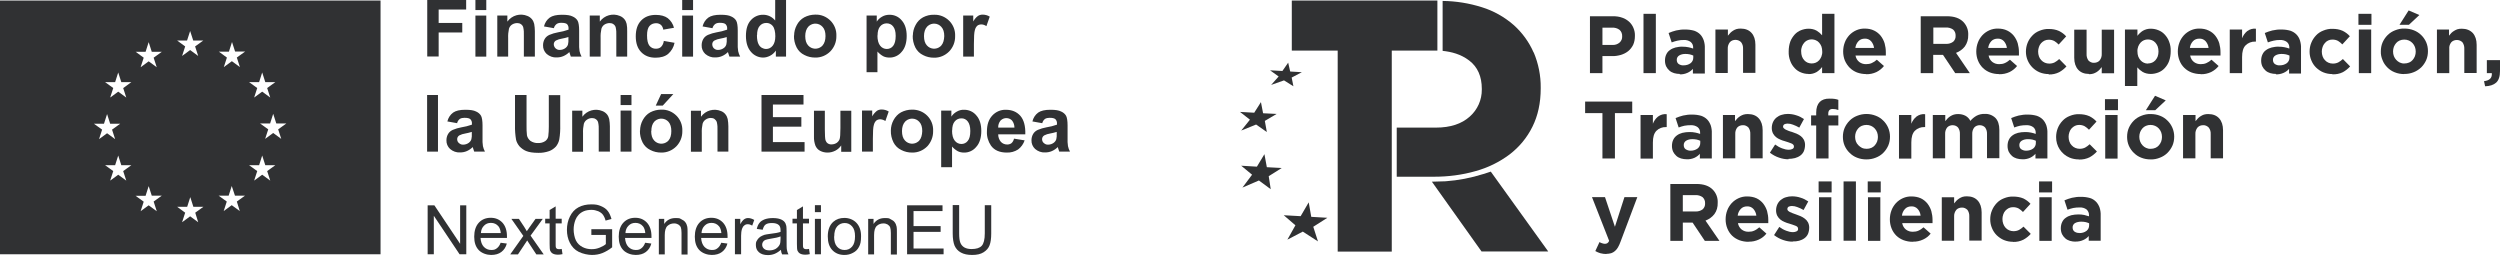 <svg xmlns="http://www.w3.org/2000/svg" id="Capa_1" viewBox="0 0 1863.1 206"><defs><style> .st0 { isolation: isolate; } .st1 { fill: #303133; } </style></defs><g id="Capa_2"><g id="visuals"><path class="st1" d="M0,.4v189.1h283.6V.4H0ZM70,92.2h7.5l2.3-7.2,2.3,7.2h7.5l-6.1,4.4,2.3,7.1-6-4.4-6,4.4,2.3-7.1-6-4.3ZM94.1,134.6l-6-4.4-6,4.4,2.3-7.1-6.1-4.4h7.5l2.3-7.2,2.3,7.2h7.5l-6.1,4.4,2.3,7.1ZM91.8,65.6l2.3,7.1-6-4.4-6,4.4,2.3-7.1-6.1-4.4h7.5l2.3-7.2,2.3,7.2h7.5l-6,4.4ZM108.5,38.6l2.3-7.2,2.3,7.2h7.5l-6.1,4.4,2.3,7.1-6-4.4-6,4.4,2.3-7.1-6-4.4h7.5ZM116.8,157.4l-6-4.4-6,4.4,2.3-7.1-6.1-4.4h7.5l2.3-7.2,2.3,7.1h7.5l-6.1,4.4,2.3,7.1ZM139.4,30.2l2.3-7.1,2.3,7.1h7.5l-6.1,4.4,2.3,7.1-6-4.4-6,4.4,2.3-7.1-6-4.4h7.4ZM147.7,165.6l-6-4.4-6,4.4,2.3-7.1-6-4.4h7.5l2.3-7.2,2.3,7.2h7.5l-6.1,4.4,2.2,7.1ZM178.7,157.3l-6-4.4-6,4.4,2.3-7.1-6.1-4.4h7.5l2.3-7.2,2.4,7.2h7.5l-6.1,4.4,2.2,7.1ZM176.5,42.9l2.3,7.1-6-4.4-6,4.4,2.3-7.1-6-4.4h7.5l2.3-7.2,2.3,7.1h7.5l-6.1,4.4ZM193.1,61.2l2.3-7.2,2.3,7.2h7.5l-6.1,4.4,2.3,7.1-6-4.4-6,4.4,2.3-7.1-6.1-4.4h7.5ZM201.4,134.6l-6-4.4-6,4.4,2.3-7.1-6.1-4.4h7.5l2.3-7.2,2.3,7.2h7.5l-6.1,4.4,2.3,7.1ZM209.6,103.5l-6-4.4-6,4.4,2.3-7.1-6.1-4.4h7.5l2.3-7.2,2.3,7.2h7.5l-6.1,4.4,2.3,7.1Z"></path><g class="st0"><path class="st1" d="M318.7,189.5v-36.5h5l19.2,28.7v-28.7h4.6v36.5h-5l-19.2-28.7v28.7h-4.6Z"></path><path class="st1" d="M373.1,180.9l4.6.6c-.7,2.7-2.1,4.8-4.1,6.3-2,1.5-4.5,2.2-7.6,2.2s-6.9-1.2-9.2-3.6c-2.3-2.4-3.4-5.7-3.4-10s1.1-7.9,3.4-10.4,5.3-3.7,8.9-3.7,6.4,1.2,8.7,3.6c2.2,2.4,3.4,5.8,3.4,10.2s0,.7,0,1.2h-19.7c.2,2.9,1,5.1,2.5,6.7,1.5,1.5,3.3,2.3,5.5,2.3s3-.4,4.2-1.3c1.2-.9,2.1-2.2,2.8-4.1ZM358.4,173.7h14.8c-.2-2.2-.8-3.9-1.7-5-1.4-1.7-3.3-2.6-5.6-2.6s-3.8.7-5.2,2.1c-1.4,1.4-2.2,3.2-2.3,5.5Z"></path><path class="st1" d="M380.3,189.5l9.7-13.7-8.9-12.7h5.6l4.1,6.2c.8,1.2,1.4,2.2,1.8,3,.7-1.1,1.4-2.1,2-2.9l4.5-6.3h5.4l-9.1,12.5,9.8,14h-5.5l-5.4-8.2-1.4-2.2-6.9,10.4h-5.4Z"></path><path class="st1" d="M418.6,185.4l.6,4c-1.3.3-2.4.4-3.4.4-1.6,0-2.9-.3-3.8-.8-.9-.5-1.5-1.2-1.9-2-.4-.8-.5-2.6-.5-5.3v-15.2h-3.3v-3.5h3.3v-6.5l4.5-2.7v9.2h4.5v3.5h-4.5v15.5c0,1.3,0,2.1.2,2.5.2.4.4.7.8.9s.9.3,1.5.3,1.2,0,2-.2Z"></path><path class="st1" d="M440.7,175.1v-4.3h15.5s0,13.5,0,13.5c-2.4,1.9-4.8,3.3-7.3,4.3-2.5,1-5.1,1.4-7.8,1.4s-6.8-.8-9.8-2.3-5.1-3.8-6.6-6.7-2.2-6.2-2.2-9.7.7-6.9,2.2-9.9c1.5-3.1,3.6-5.4,6.4-6.9s6-2.2,9.6-2.2,5,.4,7.2,1.3c2.1.9,3.8,2,5,3.6,1.2,1.5,2.1,3.5,2.8,6l-4.4,1.2c-.5-1.9-1.2-3.3-2-4.4-.8-1.1-2-1.9-3.5-2.6-1.5-.6-3.2-1-5-1s-4.1.3-5.7,1c-1.6.7-2.9,1.6-3.9,2.7s-1.8,2.3-2.3,3.6c-.9,2.3-1.4,4.7-1.4,7.3s.6,6,1.7,8.2c1.1,2.2,2.8,3.8,4.9,4.9s4.4,1.6,6.8,1.6,4.1-.4,6.1-1.2c2-.8,3.5-1.7,4.5-2.6v-6.8h-10.7Z"></path><path class="st1" d="M480.8,180.9l4.6.6c-.7,2.7-2.1,4.8-4.1,6.3-2,1.5-4.5,2.2-7.6,2.2s-6.9-1.2-9.2-3.6c-2.3-2.4-3.4-5.7-3.4-10s1.1-7.9,3.4-10.4,5.3-3.7,8.9-3.7,6.4,1.2,8.7,3.6c2.2,2.4,3.4,5.8,3.4,10.2s0,.7,0,1.2h-19.7c.2,2.9,1,5.1,2.5,6.7,1.5,1.5,3.3,2.3,5.5,2.3s3-.4,4.2-1.3c1.2-.9,2.1-2.2,2.8-4.1ZM466.1,173.7h14.8c-.2-2.2-.8-3.9-1.7-5-1.4-1.7-3.3-2.6-5.6-2.6s-3.8.7-5.2,2.1c-1.4,1.4-2.2,3.2-2.3,5.5Z"></path><path class="st1" d="M491,189.5v-26.4h4v3.8c1.9-2.9,4.7-4.4,8.4-4.4s3.1.3,4.4.9c1.3.6,2.3,1.3,3,2.3.7.9,1.1,2,1.4,3.3.2.8.2,2.3.2,4.4v16.3h-4.5v-16.1c0-1.8-.2-3.2-.5-4.1-.3-.9-1-1.6-1.9-2.2-.9-.5-1.9-.8-3.1-.8-1.9,0-3.6.6-4.9,1.8-1.4,1.2-2.1,3.5-2.1,6.9v14.4h-4.5Z"></path><path class="st1" d="M537.5,180.9l4.6.6c-.7,2.7-2.1,4.8-4.1,6.3-2,1.5-4.5,2.2-7.6,2.2s-6.9-1.2-9.2-3.6c-2.3-2.4-3.4-5.7-3.4-10s1.1-7.9,3.4-10.4,5.3-3.7,8.9-3.7,6.4,1.2,8.7,3.6c2.2,2.4,3.4,5.8,3.4,10.2s0,.7,0,1.2h-19.7c.2,2.9,1,5.1,2.5,6.7,1.5,1.5,3.3,2.3,5.5,2.3s3-.4,4.2-1.3c1.2-.9,2.1-2.2,2.8-4.1ZM522.8,173.7h14.8c-.2-2.2-.8-3.9-1.7-5-1.4-1.7-3.3-2.6-5.6-2.6s-3.8.7-5.2,2.1c-1.4,1.4-2.2,3.2-2.3,5.5Z"></path><path class="st1" d="M547.7,189.5v-26.4h4v4c1-1.9,2-3.1,2.9-3.7.9-.6,1.8-.9,2.9-.9,1.5,0,3,.5,4.6,1.4l-1.5,4.2c-1.1-.6-2.2-1-3.3-1s-1.9.3-2.6.9c-.8.6-1.3,1.4-1.7,2.5-.5,1.6-.7,3.3-.7,5.2v13.8h-4.5Z"></path><path class="st1" d="M582,186.2c-1.7,1.4-3.3,2.4-4.8,3-1.5.6-3.2.9-4.9.9-2.9,0-5.1-.7-6.7-2.1-1.6-1.4-2.3-3.2-2.3-5.4s.3-2.5.9-3.5c.6-1.1,1.4-1.9,2.3-2.6,1-.6,2-1.1,3.2-1.5.9-.2,2.2-.5,4-.7,3.6-.4,6.3-.9,8-1.5,0-.6,0-1,0-1.2,0-1.8-.4-3.1-1.3-3.9-1.1-1-2.8-1.5-5.1-1.5s-3.7.4-4.7,1.1c-1,.7-1.7,2-2.2,3.9l-4.4-.6c.4-1.9,1.1-3.4,2-4.5.9-1.2,2.2-2,4-2.7,1.7-.6,3.7-.9,6-.9s4.1.3,5.5.8c1.4.5,2.4,1.2,3.1,2,.7.8,1.1,1.8,1.4,3.1.1.8.2,2.1.2,4.1v6c0,4.2,0,6.8.3,7.9.2,1.1.6,2.2,1.1,3.2h-4.7c-.5-.9-.8-2-.9-3.3ZM581.6,176.2c-1.6.7-4.1,1.2-7.3,1.7-1.8.3-3.1.6-3.9.9-.8.3-1.4.8-1.8,1.5-.4.6-.6,1.3-.6,2.1,0,1.2.5,2.2,1.4,3,.9.8,2.2,1.2,4,1.2s3.3-.4,4.6-1.1c1.3-.8,2.3-1.8,3-3.1.5-1,.7-2.5.7-4.5v-1.6Z"></path><path class="st1" d="M602.9,185.4l.6,4c-1.3.3-2.4.4-3.4.4-1.6,0-2.9-.3-3.8-.8-.9-.5-1.5-1.2-1.9-2-.4-.8-.5-2.6-.5-5.3v-15.2h-3.3v-3.5h3.3v-6.5l4.5-2.7v9.2h4.5v3.5h-4.5v15.5c0,1.3,0,2.1.2,2.5.2.4.4.7.8.9s.9.3,1.5.3,1.2,0,2-.2Z"></path><path class="st1" d="M607.3,158.1v-5.2h4.5v5.2h-4.5ZM607.3,189.5v-26.4h4.5v26.4h-4.5Z"></path><path class="st1" d="M616.9,176.2c0-4.9,1.4-8.5,4.1-10.9,2.3-2,5-2.9,8.3-2.9s6.6,1.2,8.9,3.6c2.3,2.4,3.5,5.7,3.5,9.9s-.5,6.1-1.5,8c-1,2-2.5,3.5-4.5,4.5-2,1.1-4.1,1.6-6.4,1.6-3.7,0-6.7-1.2-9-3.6s-3.4-5.8-3.4-10.3ZM621.6,176.2c0,3.4.7,5.9,2.2,7.6,1.5,1.7,3.3,2.5,5.6,2.5s4.1-.8,5.6-2.5c1.5-1.7,2.2-4.3,2.2-7.7s-.7-5.7-2.2-7.4c-1.5-1.7-3.3-2.5-5.5-2.5s-4.1.8-5.6,2.5c-1.5,1.7-2.2,4.2-2.2,7.6Z"></path><path class="st1" d="M647,189.5v-26.4h4v3.8c1.9-2.9,4.7-4.4,8.4-4.4s3.1.3,4.4.9c1.3.6,2.3,1.3,3,2.3.7.9,1.1,2,1.4,3.3.2.8.2,2.3.2,4.4v16.3h-4.5v-16.1c0-1.8-.2-3.2-.5-4.1-.3-.9-1-1.6-1.9-2.2-.9-.5-1.9-.8-3.1-.8-1.9,0-3.6.6-4.9,1.8-1.4,1.2-2.1,3.5-2.1,6.9v14.4h-4.5Z"></path><path class="st1" d="M676,189.5v-36.5h26.4v4.3h-21.6v11.2h20.2v4.3h-20.2v12.4h22.4v4.3h-27.2Z"></path><path class="st1" d="M733.9,152.9h4.8v21.1c0,3.7-.4,6.6-1.2,8.7-.8,2.2-2.3,3.9-4.5,5.3-2.2,1.4-5,2-8.5,2s-6.2-.6-8.4-1.8c-2.2-1.2-3.7-2.9-4.7-5.1-.9-2.2-1.4-5.3-1.4-9.2v-21.1h4.8v21.1c0,3.2.3,5.5.9,7,.6,1.5,1.6,2.7,3,3.5,1.4.8,3.2,1.2,5.3,1.2,3.6,0,6.1-.8,7.6-2.4,1.5-1.6,2.3-4.7,2.3-9.3v-21.1Z"></path></g><path class="st1" d="M318.4,42.2V0h29v7.1h-20.5v10h17.6v7.1h-17.6v17.9h-8.5Z"></path><path class="st1" d="M354.3,7.5V0h8.1v7.5h-8.1ZM354.3,42.2V11.6h8.1v30.6h-8.1Z"></path><path class="st1" d="M398.5,42.2h-8.1v-15.6c.1-2.2,0-4.3-.5-6.4-.3-.9-.9-1.7-1.7-2.2-.8-.6-1.8-.8-2.8-.8-1.3,0-2.7.4-3.8,1.1-1.1.7-1.9,1.8-2.3,3.1-.5,2.3-.7,4.6-.6,7v13.8h-8.1V11.6h7.5v4.5c3.4-4.7,9.6-6.5,15-4.2,1.3.5,2.5,1.4,3.4,2.5.8,1,1.3,2.2,1.6,3.4.3,1.8.5,3.6.5,5.4v19Z"></path><path class="st1" d="M412.8,21l-7.4-1.3c.6-2.6,2.1-5,4.3-6.6,2-1.4,5-2.1,9-2.1s6.3.4,8.1,1.3c1.6.7,2.9,1.8,3.7,3.2.7,1.3,1.1,3.8,1.1,7.2v9.4c-.1,2,0,4,.3,6,.3,1.4.8,2.8,1.5,4.1h-8c-.2-.5-.5-1.3-.8-2.4-.1-.5-.2-.8-.3-1-1.3,1.3-2.8,2.3-4.4,3-1.6.7-3.3,1-5,1-2.7.2-5.4-.8-7.5-2.6-1.8-1.7-2.8-4-2.7-6.5,0-1.6.4-3.2,1.2-4.6.8-1.4,2-2.4,3.5-3.1,2.1-.9,4.2-1.5,6.4-1.9,2.7-.4,5.3-1.1,7.9-2v-.8c.1-1.2-.3-2.4-1.1-3.3-.8-.7-2.2-1-4.4-1-1.2,0-2.4.2-3.4.9-1,.8-1.7,1.8-2,3ZM423.6,27.6c-1.6.5-3.3.9-4.9,1.2-1.5.2-3,.7-4.4,1.4-1,.6-1.6,1.6-1.6,2.8,0,1.1.5,2.2,1.3,3,.9.8,2,1.3,3.2,1.2,1.5,0,3-.5,4.2-1.4.9-.7,1.6-1.6,1.9-2.7.3-1.3.4-2.7.3-4v-1.6Z"></path><path class="st1" d="M467.4,42.2h-8.1v-15.6c.1-2.2,0-4.3-.5-6.4-.3-.9-.9-1.7-1.7-2.2-.8-.6-1.8-.8-2.8-.8-1.3,0-2.7.4-3.8,1.1-1.1.7-1.9,1.8-2.3,3.1-.5,2.3-.7,4.6-.6,7v13.8h-8.1V11.6h7.5v4.5c3.4-4.7,9.6-6.5,15-4.2,1.3.5,2.5,1.4,3.4,2.5.8,1,1.3,2.2,1.6,3.4.3,1.8.5,3.6.4,5.5v19Z"></path><path class="st1" d="M502.3,20.7l-8,1.4c-.2-1.4-.8-2.7-1.8-3.6-1-.8-2.4-1.3-3.7-1.2-1.8,0-3.6.7-4.8,2.1-1.2,1.4-1.8,3.7-1.8,7,0,3.6.6,6.2,1.8,7.7,1.2,1.5,3,2.3,4.9,2.2,1.4,0,2.7-.4,3.7-1.3,1.2-1.2,1.9-2.8,2.1-4.5l8,1.4c-.6,3.2-2.3,6.1-4.8,8.3-2.3,1.9-5.5,2.8-9.4,2.8-4.5,0-8-1.4-10.7-4.2-2.7-2.8-4-6.7-4-11.7,0-5.1,1.3-9,4-11.8,2.7-2.8,6.3-4.2,10.9-4.2,3.7,0,6.7.8,8.9,2.4,2.3,1.8,4,4.4,4.7,7.3Z"></path><path class="st1" d="M508.4,7.5V0h8.1v7.5h-8.1ZM508.4,42.2V11.6h8.1v30.6h-8.1Z"></path><path class="st1" d="M530.9,21l-7.3-1.3c.6-2.6,2.1-5,4.3-6.6,2-1.4,5-2.1,9-2.1s6.3.4,8.1,1.3c1.6.7,2.9,1.8,3.7,3.2.7,1.3,1.1,3.8,1.1,7.2v9.4c-.1,2,0,4,.3,6,.3,1.4.8,2.8,1.5,4.1h-8c-.2-.5-.5-1.3-.8-2.4-.1-.5-.2-.8-.3-1-1.3,1.3-2.8,2.3-4.4,3-1.6.7-3.3,1-5,1-2.7.2-5.4-.8-7.5-2.6-1.8-1.7-2.8-4-2.7-6.5,0-1.6.4-3.2,1.2-4.6.8-1.4,2-2.4,3.5-3.1,2.1-.9,4.2-1.5,6.4-1.9,2.7-.4,5.3-1.1,7.9-2v-.8c.1-1.2-.3-2.4-1.2-3.3-.8-.7-2.2-1-4.3-1-1.2,0-2.4.2-3.4.9-1,.8-1.7,1.8-2,3ZM541.7,27.6c-1.6.5-3.3.9-4.9,1.2-1.5.2-3,.7-4.4,1.4-1,.6-1.6,1.6-1.6,2.8,0,1.1.4,2.2,1.2,3,.9.8,2,1.3,3.2,1.2,1.5,0,3-.5,4.2-1.4.9-.6,1.6-1.6,1.9-2.7.3-1.3.4-2.7.3-4v-1.6Z"></path><path class="st1" d="M585.7,42.2h-7.5v-4.5c-1.1,1.6-2.6,3-4.4,3.9-1.6.8-3.3,1.3-5.1,1.3-3.5,0-6.8-1.6-9-4.2-2.5-2.8-3.8-6.8-3.8-11.9,0-5.2,1.2-9.1,3.7-11.8,2.3-2.6,5.7-4.1,9.2-4,3.5,0,6.7,1.6,8.9,4.3V0h8.1v42.2ZM564.1,26.2c0,3.3.5,5.6,1.4,7.1,1.1,2,3.2,3.2,5.5,3.2,1.9,0,3.6-.9,4.8-2.4,1.3-1.6,2-4,2-7.1s-.6-6-1.9-7.6c-1.2-1.5-3-2.4-4.9-2.3-1.9,0-3.7.8-4.9,2.3-1.3,1.5-1.9,3.8-1.9,6.8h0Z"></path><path class="st1" d="M591.8,26.5c0-2.7.7-5.4,2-7.8,1.2-2.4,3.2-4.5,5.6-5.8,2.5-1.3,5.3-2,8.1-2,4.3-.2,8.4,1.5,11.4,4.5,3,3,4.6,7.1,4.4,11.4.1,4.3-1.5,8.4-4.5,11.5-3,3-7,4.7-11.3,4.6-2.8,0-5.5-.6-8-1.9-2.5-1.2-4.5-3.1-5.8-5.6-1.4-2.8-2.1-5.8-2-8.9ZM600.1,26.9c0,3,.7,5.4,2.2,7,2.6,2.9,7,3.2,10,.7.2-.2.5-.4.7-.7,1.4-1.6,2.2-4,2.2-7s-.7-5.3-2.2-6.9c-2.6-2.9-7-3.2-10-.7-.2.2-.5.4-.7.7-1.4,1.6-2.2,3.9-2.2,6.9h0Z"></path><path class="st1" d="M645.9,11.6h7.5v4.5c1-1.6,2.4-2.8,4-3.7,1.7-1,3.6-1.4,5.6-1.4,3.5,0,6.8,1.5,9,4.2,2.5,2.8,3.7,6.7,3.7,11.6s-1.2,9.1-3.8,11.9c-2.2,2.7-5.6,4.3-9.1,4.2-1.6,0-3.2-.3-4.6-1-1.6-.9-3.1-2.1-4.3-3.5v15.4h-8.1V11.6ZM653.9,26.4c0,3.4.7,6,2,7.6,1.2,1.6,3,2.5,5,2.5,1.8,0,3.6-.8,4.7-2.3,1.2-1.5,1.9-4,1.9-7.4s-.7-5.6-1.9-7.1c-1.1-1.5-2.9-2.3-4.8-2.3-1.9,0-3.7.8-4.9,2.3-1.3,1.5-1.9,3.8-1.9,6.8h0Z"></path><path class="st1" d="M680.3,26.5c0-2.7.7-5.4,2-7.8,1.2-2.4,3.2-4.5,5.6-5.8,2.5-1.3,5.3-2,8.1-1.9,4.3-.2,8.4,1.5,11.4,4.5,3,3,4.6,7.1,4.4,11.4.1,4.3-1.5,8.4-4.5,11.5-3,3-7,4.7-11.3,4.6-2.8,0-5.5-.6-8-1.9-2.5-1.2-4.5-3.1-5.8-5.6-1.4-2.8-2.1-5.9-2-9ZM688.6,26.9c0,3,.7,5.4,2.2,7,2.6,2.9,7,3.2,10,.7.2-.2.5-.4.7-.7,1.4-1.6,2.1-4,2.2-7,0-3-.7-5.3-2.2-6.9-2.6-2.9-7-3.2-10-.7-.2.2-.5.4-.7.7-1.4,1.6-2.2,3.9-2.2,6.9Z"></path><path class="st1" d="M725.9,42.2h-8.1V11.6h7.5v4.4c.9-1.6,2-3,3.5-4.1,1-.7,2.3-1,3.5-1,1.9,0,3.7.5,5.3,1.5l-2.5,7.1c-1.1-.8-2.4-1.3-3.8-1.3-1,0-2.1.3-2.9.9-1,.9-1.6,2.1-1.9,3.4-.5,1.6-.7,5.1-.7,10.2v9.5Z"></path><path class="st1" d="M318.3,113v-42.2h8.1v42.2h-8.1Z"></path><path class="st1" d="M340.7,91.8l-7.3-1.3c.6-2.6,2.1-5,4.3-6.6,2-1.4,5-2.1,9-2.1s6.3.4,8.1,1.3c1.6.7,2.9,1.8,3.7,3.2.7,1.3,1.1,3.8,1.1,7.2v9.4c-.1,2,0,4,.3,6,.3,1.4.8,2.8,1.5,4.1h-8c-.2-.5-.5-1.3-.8-2.4-.1-.5-.2-.8-.3-1-1.3,1.3-2.8,2.3-4.4,3-1.6.7-3.3,1-5,1-2.7.2-5.4-.8-7.5-2.6-1.8-1.7-2.8-4-2.7-6.5,0-1.6.4-3.2,1.2-4.6.8-1.4,2-2.4,3.5-3.1,2.1-.9,4.2-1.5,6.4-1.9,2.7-.4,5.3-1.1,7.9-2v-.8c.1-1.2-.3-2.4-1.2-3.3-.8-.7-2.2-1-4.4-1-1.2,0-2.4.2-3.4.8-1,.8-1.7,1.8-2,3ZM351.6,98.3c-1.6.5-3.3.9-4.9,1.2-1.5.2-3,.7-4.4,1.4-1,.6-1.6,1.7-1.6,2.8,0,1.1.4,2.2,1.3,2.9.9.8,2,1.3,3.2,1.2,1.5,0,3-.5,4.2-1.4.9-.7,1.6-1.6,1.9-2.7.3-1.3.4-2.7.3-4v-1.6Z"></path><path class="st1" d="M383.9,70.8h8.5v22.9c0,2.4,0,4.7.3,7.1.3,1.7,1.3,3.1,2.6,4.2,1.7,1.1,3.6,1.7,5.6,1.6,1.9.1,3.9-.4,5.5-1.5,1.2-.9,2-2.2,2.2-3.6.3-2.4.4-4.8.4-7.2v-23.4h8.5v22.2c.1,3.6-.1,7.2-.7,10.8-.4,2-1.3,3.8-2.5,5.3-1.4,1.5-3.1,2.7-5,3.4-2.6.9-5.4,1.4-8.1,1.3-4,0-7.1-.5-9.2-1.4-1.9-.8-3.6-2.1-5-3.6-1.1-1.4-2-3-2.4-4.7-.6-3.5-.9-7.1-.8-10.7v-22.6Z"></path><path class="st1" d="M454.3,113h-8.1v-15.6c.1-2.2,0-4.3-.5-6.4-.3-.9-.9-1.7-1.7-2.2-.8-.6-1.8-.8-2.8-.8-1.3,0-2.7.4-3.8,1.2-1.1.7-1.9,1.8-2.3,3.1-.5,2.3-.7,4.6-.6,7v13.8h-8.1v-30.6h7.6v4.5c3.4-4.7,9.6-6.5,15-4.2,1.3.5,2.5,1.4,3.4,2.5.8,1,1.3,2.2,1.6,3.4.3,1.8.5,3.6.5,5.4v19Z"></path><path class="st1" d="M462.5,78.3v-7.5h8.1v7.5h-8.1ZM462.5,113v-30.6h8.1v30.6h-8.1Z"></path><path class="st1" d="M477,97.3c0-2.7.7-5.4,2-7.8,1.3-2.4,3.2-4.5,5.6-5.8,2.5-1.3,5.3-2,8.1-2,4.3-.2,8.4,1.5,11.4,4.5,3,3,4.6,7.1,4.4,11.4.1,4.3-1.5,8.4-4.5,11.5-3,3-7,4.7-11.3,4.6-2.8,0-5.5-.6-8-1.9-2.5-1.2-4.5-3.1-5.8-5.6-1.4-2.8-2.1-5.8-2-8.9ZM485.3,97.7c0,3,.7,5.4,2.2,7,2.6,2.9,7,3.2,10,.7.2-.2.5-.4.7-.7,1.4-1.6,2.1-4,2.1-7s-.7-5.3-2.1-6.9c-2.6-2.9-7-3.2-10-.7-.2.2-.5.4-.7.7-1.4,1.6-2.1,3.9-2.1,6.9h0ZM488.7,78.7l4-8.6h9.1l-7.9,8.6h-5.1Z"></path><path class="st1" d="M542.8,113h-8.1v-15.6c.1-2.2,0-4.3-.5-6.4-.3-.9-.9-1.7-1.7-2.3-.8-.6-1.8-.8-2.8-.8-1.3,0-2.7.4-3.8,1.2-1.1.7-1.9,1.8-2.3,3.1-.5,2.3-.7,4.6-.6,7v13.9h-8.1v-30.6h7.5v4.5c3.4-4.7,9.6-6.5,15-4.2,1.3.5,2.5,1.4,3.3,2.5.8,1,1.3,2.2,1.6,3.4.3,1.8.5,3.6.5,5.4v19Z"></path><path class="st1" d="M567.5,113v-42.2h31.3v7.1h-22.8v9.4h21.2v7.1h-21.2v11.5h23.6v7.1h-32.1Z"></path><path class="st1" d="M626.9,113v-4.6c-1.1,1.6-2.6,3-4.4,3.9-1.8.9-3.7,1.4-5.8,1.4-1.9,0-3.8-.4-5.5-1.3-1.6-.8-2.8-2.2-3.5-3.8-.8-2.2-1.2-4.5-1.1-6.8v-19.3h8.1v14.1c0,4.3.2,6.9.5,7.9.3.9.8,1.7,1.6,2.3.9.6,1.9.9,3,.8,1.3,0,2.6-.4,3.7-1.1,1-.7,1.8-1.7,2.2-2.8.4-1.1.6-3.9.6-8.3v-12.9h8.1v30.6h-7.5Z"></path><path class="st1" d="M650.5,113h-8.1v-30.6h7.6v4.3c.9-1.6,2.1-3,3.5-4.1,1-.7,2.3-1,3.5-1,1.9,0,3.7.5,5.3,1.5l-2.5,7.1c-1.1-.8-2.4-1.2-3.8-1.3-1,0-2.1.3-2.9.9-1,.9-1.6,2.1-1.9,3.4-.5,1.6-.7,5-.7,10.2v9.4Z"></path><path class="st1" d="M663.9,97.3c0-2.7.7-5.4,2-7.8,1.3-2.4,3.2-4.5,5.6-5.8,2.5-1.3,5.3-2,8.1-2,4.3-.1,8.4,1.5,11.4,4.5,3,3,4.6,7.1,4.4,11.4.1,4.3-1.5,8.4-4.4,11.5-3,3-7,4.7-11.3,4.6-2.8,0-5.5-.6-8-1.9-2.5-1.2-4.5-3.1-5.8-5.6-1.4-2.8-2.1-5.8-2-8.9ZM672.2,97.7c0,3,.7,5.4,2.2,7,2.6,2.9,7,3.2,10,.7.2-.2.5-.4.7-.7,1.4-1.6,2.1-4,2.2-7,0-3-.7-5.3-2.2-6.9-2.6-2.9-7-3.2-10-.7-.2.2-.5.4-.7.7-1.4,1.6-2.2,3.9-2.2,6.9Z"></path><path class="st1" d="M701.5,82.4h7.5v4.5c1-1.6,2.4-2.8,4-3.7,1.7-1,3.6-1.5,5.6-1.4,3.5,0,6.8,1.5,9,4.2,2.5,2.8,3.7,6.7,3.7,11.6s-1.2,9.1-3.8,11.9c-2.2,2.7-5.6,4.3-9.1,4.2-1.6,0-3.2-.3-4.6-1-1.6-.9-3.1-2.1-4.3-3.5v15.4h-8.1v-42.2ZM709.5,97.2c0,3.4.7,6,2,7.6,1.2,1.6,3,2.5,5,2.5,1.8,0,3.6-.8,4.7-2.3,1.3-1.5,1.9-4,1.9-7.4,0-3.2-.7-5.6-1.9-7.1-1.1-1.5-2.9-2.4-4.8-2.3-1.9,0-3.7.8-4.9,2.3-1.3,1.5-1.9,3.8-1.9,6.8h0Z"></path><path class="st1" d="M755.5,103.3l8.1,1.3c-.9,2.7-2.6,5.1-4.9,6.8-2.5,1.6-5.4,2.4-8.4,2.3-5.3,0-9.3-1.7-11.8-5.2-2.1-3.1-3.2-6.8-3-10.5,0-5.1,1.3-9,4-11.9,2.6-2.8,6.2-4.4,10.1-4.3,4.5,0,8.1,1.5,10.8,4.5,2.6,3,3.9,7.6,3.7,13.8h-20.2c0,2.1.7,4.1,2,5.6,1.2,1.3,2.9,2,4.7,2,1.1,0,2.3-.3,3.2-1,1-.9,1.6-2.1,1.9-3.4ZM756,95.1c0-1.9-.6-3.8-1.8-5.3-2.2-2.3-5.9-2.4-8.3-.2-.1.1-.2.2-.3.3-1.2,1.5-1.8,3.3-1.7,5.2h12.1Z"></path><path class="st1" d="M776.7,91.8l-7.3-1.3c.6-2.6,2.1-5,4.3-6.6,2-1.4,5-2.1,9-2.1s6.3.4,8.1,1.3c1.6.7,2.9,1.8,3.7,3.2.7,1.3,1.1,3.8,1.1,7.2v9.4c-.1,2,0,4,.3,6,.3,1.4.8,2.8,1.5,4.1h-8c-.2-.5-.5-1.3-.8-2.4-.1-.5-.2-.8-.3-1-1.3,1.3-2.8,2.3-4.4,3-1.6.7-3.3,1-5,1-2.7.2-5.4-.8-7.5-2.6-1.8-1.7-2.8-4-2.7-6.5,0-1.6.4-3.2,1.2-4.6.8-1.4,2-2.4,3.5-3.1,2.1-.9,4.2-1.5,6.4-1.9,2.7-.4,5.3-1.1,7.9-2v-.8c.1-1.2-.3-2.4-1.2-3.3-.8-.7-2.2-1-4.3-1-1.2,0-2.4.2-3.4.8-1,.8-1.7,1.8-2,3ZM787.5,98.3c-1.6.5-3.3.9-4.9,1.2-1.5.2-3,.7-4.4,1.4-1,.6-1.6,1.7-1.6,2.8,0,1.1.4,2.2,1.3,2.9.9.8,2,1.3,3.2,1.2,1.5,0,3-.5,4.2-1.4.9-.7,1.6-1.6,1.9-2.7.3-1.3.4-2.7.3-4v-1.6Z"></path><polygon class="st1" points="1071.2 .4 1071.2 37.7 1037.2 37.7 1037.2 187.5 996.9 187.5 996.9 37.7 962.7 37.7 962.7 .4 1071.2 .4"></polygon><path class="st1" d="M1111,127.9l-5.6,1.8c-9.1,2.9-18.6,4.7-28.1,5.4l-10.2.3,37,52h49.7l-42.8-59.5Z"></path><polygon class="st1" points="989.2 162.3 977.2 161.6 975.3 150.8 969.3 161.1 956.7 160.4 965.4 167.9 959.4 178.6 970.9 172.6 982.2 179.9 978.7 169 989.2 162.3"></polygon><polygon class="st1" points="955.2 125.2 944.1 124.6 942.3 114.9 936.7 124.2 925 123.5 933.1 130.2 925.9 139.8 938.2 134.5 947 141 945.5 131.3 955.2 125.2"></polygon><polygon class="st1" points="951.4 84.9 941.3 84.4 939.7 76.1 934.7 84 924.1 83.4 931.5 89.2 925 97.3 936.1 92.8 944.1 98.4 942.6 90.1 951.4 84.9"></polygon><polygon class="st1" points="970.2 53.8 961.5 53.3 960 46.7 955.7 52.9 946.5 52.4 952.9 57 947.3 63.3 956.9 59.9 963.9 64.3 962.6 57.8 970.2 53.8"></polygon><path class="st1" d="M1142.9,39.1c-3.4-7.8-8.5-14.8-14.9-20.5-6.9-6-14.9-10.5-23.6-13.2-9.5-3-19.4-4.6-29.3-4.7,0,12.4,0,24.7,0,37.2,6.5.7,13.5,2.4,19.8,7.2s9.4,11.9,9.4,21.1v.5c.1,7.7-3.2,15.1-9,20.2-6,5.4-14.4,8.2-25.2,8.2h-29.2c0,12.3,0,24.3,0,36.6h27.8c10.5,0,20.9-1.3,31-4.2,9.1-2.5,17.7-6.7,25.3-12.4,7.2-5.5,13-12.5,17-20.6,4.1-8.2,6.2-17.7,6.2-28.6v-.5c.1-9-1.7-18-5.2-26.3Z"></path><path class="st1" d="M1184.9,12.1h17.3c2.3,0,4.6.3,6.8,1.1,1.9.6,3.6,1.7,5.1,3,1.4,1.3,2.5,2.9,3.2,4.6.8,1.9,1.2,3.9,1.1,6h0c0,2.4-.4,4.6-1.3,6.6-.9,1.8-2.1,3.4-3.7,4.7-1.6,1.3-3.5,2.2-5.4,2.8-2.2.6-4.4,1-6.7.9h-7.1v12.7h-9.3V12.1ZM1201.6,33.5c2,.1,3.9-.5,5.4-1.8,1.3-1.2,2-2.8,1.9-4.6h0c.1-1.9-.6-3.7-2-4.9-1.6-1.2-3.6-1.7-5.5-1.6h-7.2v12.9h7.4Z"></path><path class="st1" d="M1224.8,10.3h9.2v44.2h-9.2V10.3Z"></path><path class="st1" d="M1251.9,55.1c-1.5,0-2.9-.2-4.3-.6-1.3-.4-2.5-1-3.5-1.9-1-.9-1.8-1.9-2.4-3.1-.6-1.3-.9-2.8-.9-4.3h0c0-1.7.3-3.3,1-4.7.6-1.3,1.5-2.4,2.7-3.2,1.2-.9,2.6-1.5,4.1-1.9,1.7-.4,3.5-.7,5.3-.6,1.4,0,2.9.1,4.3.4,1.2.2,2.4.6,3.6,1v-.5c.1-1.7-.5-3.3-1.8-4.4-1.5-1.1-3.3-1.6-5.2-1.5-1.6,0-3.1.1-4.7.5-1.5.3-2.9.8-4.3,1.3l-2.3-7c1.8-.8,3.7-1.4,5.6-1.9,2.3-.5,4.6-.8,7-.7,2.2,0,4.4.3,6.5.9,1.7.6,3.2,1.5,4.4,2.7,1.2,1.2,2.1,2.8,2.7,4.5.6,1.9.9,3.9.8,5.9v18.8h-8.9v-3.5c-1.1,1.3-2.5,2.3-4.1,3-1.8.8-3.8,1.2-5.7,1.1ZM1254.7,48.7c1.9,0,3.7-.5,5.2-1.6,1.3-1,2-2.5,2-4.1v-1.6c-.9-.4-1.8-.7-2.7-.9-1-.2-2.1-.3-3.2-.3-1.6,0-3.3.3-4.7,1.2-1.1.7-1.8,2-1.7,3.3h0c0,1.3.5,2.3,1.4,3,1.1.7,2.3,1.1,3.6,1Z"></path><path class="st1" d="M1278.5,22h9.2v4.6c.5-.7,1.1-1.4,1.7-2,.6-.6,1.3-1.2,2.1-1.7.8-.5,1.6-.9,2.5-1.2,1-.3,2.1-.4,3.2-.4,3.5,0,6.2,1.1,8.1,3.2s2.9,5.1,2.9,8.8v21h-9.2v-18c.1-1.8-.4-3.5-1.5-4.9-1.1-1.1-2.6-1.7-4.1-1.7-1.6,0-3.1.5-4.2,1.7-1.1,1.4-1.7,3.1-1.6,4.9v18.1h-9.2V22Z"></path><path class="st1" d="M1347.7,55.1c-1.9,0-3.8-.4-5.5-1.1-1.8-.7-3.4-1.8-4.7-3.2-1.4-1.5-2.6-3.3-3.3-5.3-.9-2.3-1.3-4.7-1.2-7.2h0c0-2.6.4-5,1.2-7.3.7-1.9,1.9-3.7,3.3-5.3,1.3-1.4,2.9-2.5,4.7-3.2,1.8-.7,3.7-1.1,5.6-1.1,2.1,0,4.2.4,6.1,1.5,1.5.9,2.9,2.1,4,3.4V10.3h9.2v44.2h-9.2v-4.6c-1.1,1.5-2.5,2.8-4.1,3.8-1.8,1-3.9,1.6-6,1.5ZM1350.1,47.3c1.1,0,2.1-.2,3.1-.6.9-.4,1.8-1,2.5-1.8.7-.8,1.3-1.8,1.7-2.8.4-1.2.7-2.4.6-3.7h0c0-1.4-.2-2.6-.6-3.8-.4-1-1-2-1.7-2.8-.7-.8-1.5-1.4-2.5-1.8-3-1.3-6.5-.6-8.6,1.8-.7.8-1.3,1.8-1.7,2.8-.4,1.2-.7,2.4-.6,3.7h0c0,1.4.2,2.6.6,3.8.4,1.1,1,2,1.7,2.8.7.8,1.6,1.4,2.5,1.8,1,.4,2,.6,3.1.6Z"></path><path class="st1" d="M1390.7,55.2c-2.3,0-4.6-.4-6.8-1.2-2-.8-3.8-1.9-5.4-3.5-1.5-1.5-2.7-3.3-3.6-5.3-.9-2.2-1.3-4.5-1.3-6.8h0c0-2.4.4-4.6,1.2-6.7.7-2,1.9-3.8,3.3-5.4,3-3.2,7.2-5.1,11.6-5,2.4,0,4.8.4,7,1.5,1.9.9,3.6,2.3,4.9,3.9,1.3,1.7,2.3,3.6,2.9,5.6.6,2.2.9,4.4.9,6.6v1.2c0,.4,0,.8,0,1.3h-22.6c.3,1.9,1.3,3.6,2.8,4.8,1.5,1.1,3.3,1.7,5.2,1.6,1.4,0,2.8-.2,4.1-.8,1.4-.6,2.7-1.5,3.8-2.5l5.3,4.7c-1.5,1.9-3.4,3.4-5.6,4.5-2.4,1.1-5,1.7-7.7,1.6ZM1396.6,35.7c-.2-1.9-1-3.6-2.2-5-1.2-1.3-2.9-2-4.7-1.9-1.8,0-3.5.6-4.7,1.9-1.3,1.4-2.1,3.1-2.3,5h13.9Z"></path><path class="st1" d="M1431.5,12.1h19.4c5.4,0,9.5,1.4,12.3,4.3,2.5,2.6,3.8,6.1,3.6,9.7h0c.1,3.1-.8,6.1-2.5,8.5-1.7,2.2-4,3.8-6.6,4.8l10.3,15.1h-10.9l-9.1-13.6h-7.3v13.6h-9.3V12.1ZM1450.3,32.7c1.9.1,3.8-.5,5.3-1.6,1.2-1.1,1.9-2.7,1.8-4.4h0c.1-1.9-.6-3.6-1.9-4.7-1.6-1.1-3.5-1.6-5.4-1.5h-9.3v12.2h9.4Z"></path><path class="st1" d="M1489.7,55.2c-2.3,0-4.6-.4-6.7-1.2-2-.8-3.8-1.9-5.4-3.5-1.5-1.5-2.7-3.3-3.5-5.3-.9-2.2-1.3-4.5-1.3-6.8h0c0-2.4.4-4.6,1.2-6.7.7-2,1.9-3.8,3.3-5.4,3-3.2,7.2-5.1,11.6-5,2.4,0,4.8.4,7,1.5,1.9.9,3.6,2.3,4.9,3.9,1.3,1.7,2.3,3.6,2.9,5.6.6,2.2.9,4.4.9,6.6v1.2c0,.4,0,.8,0,1.3h-22.6c.3,1.9,1.3,3.6,2.8,4.8,1.5,1.1,3.3,1.7,5.2,1.6,1.4,0,2.8-.2,4.1-.8,1.4-.6,2.6-1.5,3.8-2.5l5.3,4.7c-1.5,1.9-3.4,3.4-5.6,4.5-2.4,1.1-5.1,1.7-7.8,1.6ZM1495.6,35.7c-.2-1.9-1-3.6-2.2-5-1.2-1.3-2.9-2-4.7-1.9-1.8,0-3.5.6-4.7,1.9-1.3,1.4-2.1,3.1-2.3,5h13.9Z"></path><path class="st1" d="M1526.8,55.2c-2.3,0-4.6-.4-6.8-1.3-4-1.7-7.2-4.9-8.9-8.9-.9-2.1-1.3-4.3-1.3-6.5h0c0-4.6,1.7-8.8,4.8-12,1.5-1.6,3.3-2.8,5.4-3.6,2.2-.9,4.5-1.4,6.9-1.3,2.6,0,5.2.4,7.6,1.5,2,1,3.8,2.3,5.3,4l-5.6,6.1c-1-1-2-1.9-3.2-2.6-1.3-.7-2.7-1-4.2-1-1.1,0-2.2.2-3.2.7-.9.5-1.8,1.1-2.5,1.9-.7.8-1.3,1.8-1.6,2.8-.4,1.1-.6,2.3-.6,3.4h0c0,1.3.2,2.5.6,3.6.4,1.1.9,2,1.7,2.8,1.5,1.7,3.7,2.6,6,2.6,1.4,0,2.8-.3,4-.9,1.2-.7,2.4-1.5,3.4-2.5l5.4,5.5c-1.5,1.7-3.4,3.2-5.4,4.3-2.4,1.2-5.1,1.8-7.8,1.7Z"></path><path class="st1" d="M1556.8,55.1c-3.5,0-6.2-1.1-8.1-3.2-1.9-2.1-2.9-5.1-2.9-8.8v-21h9.2v18.1c-.1,1.8.4,3.5,1.4,4.9,1.1,1.1,2.6,1.8,4.1,1.7,1.6,0,3.1-.5,4.2-1.7,1.1-1.4,1.7-3.1,1.6-4.9v-18.1h9.2v32.5h-9.2v-4.6c-.5.7-1.1,1.4-1.7,2-.6.6-1.3,1.2-2.1,1.7-.8.5-1.7.9-2.6,1.2-1,.3-2.1.4-3.2.4Z"></path><path class="st1" d="M1583.7,22h9.2v4.7c1.1-1.5,2.5-2.8,4.1-3.8,1.8-1,3.9-1.6,6-1.5,1.9,0,3.8.4,5.5,1.1,1.8.7,3.4,1.8,4.7,3.2,1.4,1.5,2.6,3.3,3.3,5.3.9,2.3,1.3,4.7,1.2,7.2h0c0,2.6-.4,5-1.2,7.3-.7,1.9-1.8,3.7-3.3,5.3-1.3,1.4-2.9,2.5-4.7,3.2-1.8.7-3.7,1.1-5.6,1.1-2.1,0-4.2-.4-6.1-1.5-1.5-.9-2.9-2.1-4-3.4v13.9h-9.2V22ZM1600.7,47.3c1.1,0,2.1-.2,3.1-.6.9-.4,1.8-1,2.5-1.8.7-.8,1.3-1.8,1.7-2.8.4-1.2.6-2.4.6-3.7h0c0-1.4-.2-2.6-.6-3.8-.4-1-1-2-1.7-2.8-.7-.8-1.6-1.4-2.5-1.8-2-.8-4.2-.8-6.1,0-.9.4-1.8,1-2.5,1.8-.7.8-1.3,1.8-1.7,2.8-.4,1.2-.7,2.4-.6,3.7h0c0,1.4.2,2.6.6,3.8.4,1,1,2,1.7,2.8,1.4,1.6,3.4,2.5,5.5,2.5h0Z"></path><path class="st1" d="M1640,55.2c-2.3,0-4.6-.4-6.8-1.2-4.1-1.6-7.3-4.7-8.9-8.8-.9-2.2-1.3-4.5-1.3-6.8h0c0-2.4.4-4.6,1.2-6.7.7-2,1.9-3.8,3.3-5.4,3-3.2,7.2-5.1,11.6-5,2.4,0,4.8.4,7,1.5,1.9.9,3.6,2.2,4.9,3.9,1.3,1.7,2.3,3.6,2.9,5.6.6,2.2.9,4.4.9,6.6v1.2c0,.4,0,.8,0,1.3h-22.6c.3,1.9,1.3,3.6,2.8,4.8,1.5,1.1,3.3,1.7,5.2,1.6,1.4,0,2.8-.2,4.1-.8,1.4-.6,2.7-1.5,3.8-2.5l5.3,4.7c-1.5,1.9-3.4,3.4-5.6,4.5-2.4,1.1-5,1.7-7.7,1.6ZM1645.9,35.7c-.2-1.9-1-3.6-2.2-5-1.2-1.3-2.9-2-4.7-1.9-1.8,0-3.5.6-4.7,1.9-1.3,1.4-2.1,3.1-2.3,5h13.9Z"></path><path class="st1" d="M1661.7,22h9.2v6.5c.8-2.1,2.1-3.9,3.8-5.3,1.9-1.4,4.2-2.1,6.5-1.8v9.6h-.5c-2.7-.1-5.3.9-7.2,2.8-1.8,1.8-2.6,4.7-2.6,8.7v12h-9.2V22Z"></path><path class="st1" d="M1696.2,55.1c-1.5,0-2.9-.2-4.3-.6-1.3-.4-2.5-1-3.5-1.9-1-.9-1.8-1.9-2.4-3.1-.6-1.3-.9-2.8-.9-4.3h0c0-1.7.3-3.3,1-4.7.6-1.3,1.5-2.4,2.7-3.2,1.2-.9,2.6-1.5,4.1-1.9,1.7-.4,3.5-.7,5.3-.6,1.5,0,2.9.1,4.3.4,1.2.2,2.4.6,3.6,1v-.5c.1-1.7-.5-3.3-1.8-4.4-1.5-1.1-3.3-1.6-5.2-1.5-1.6,0-3.1.1-4.7.5-1.5.3-2.9.8-4.3,1.3l-2.3-7c1.8-.8,3.7-1.4,5.6-1.9,2.3-.5,4.6-.8,7-.7,2.2,0,4.4.3,6.5.9,1.7.6,3.2,1.5,4.4,2.7,1.2,1.2,2.2,2.8,2.7,4.5.6,1.9.9,3.9.8,5.9v18.8h-8.9v-3.5c-1.1,1.3-2.5,2.3-4.1,3-1.8.8-3.8,1.2-5.8,1.1ZM1699,48.7c1.9,0,3.7-.5,5.2-1.6,1.3-1,2-2.5,2-4.1v-1.6c-.9-.4-1.8-.7-2.7-.9-1-.2-2.1-.3-3.2-.3-1.6,0-3.3.3-4.7,1.2-1.1.7-1.8,2-1.7,3.3h0c0,1.3.5,2.3,1.4,3,1.1.7,2.3,1.1,3.6,1h0Z"></path><path class="st1" d="M1738.2,55.2c-2.3,0-4.6-.4-6.8-1.3-2-.8-3.8-2.1-5.4-3.6-1.5-1.5-2.7-3.3-3.5-5.3-.9-2.1-1.3-4.3-1.3-6.5h0c0-2.4.4-4.6,1.3-6.7.8-2,2-3.8,3.5-5.4,1.5-1.6,3.3-2.8,5.4-3.6,2.2-.9,4.5-1.4,6.9-1.3,2.6,0,5.2.4,7.6,1.5,2,1,3.8,2.3,5.3,4l-5.6,6.1c-1-1-2-1.9-3.2-2.6-1.3-.7-2.7-1-4.2-1-1.1,0-2.2.2-3.2.7-1,.5-1.8,1.1-2.5,2-.7.8-1.3,1.8-1.6,2.8-.4,1.1-.6,2.3-.6,3.4h0c0,1.3.2,2.5.6,3.6.4,1.1.9,2,1.7,2.8.7.8,1.6,1.5,2.6,1.9,1.1.5,2.2.7,3.4.7,1.4,0,2.8-.3,4-.9,1.2-.7,2.4-1.5,3.4-2.5l5.4,5.5c-1.5,1.7-3.4,3.2-5.4,4.3-2.4,1.2-5.1,1.7-7.8,1.6Z"></path><path class="st1" d="M1757.6,10.3h9.7v8.2h-9.7v-8.2ZM1757.9,22h9.2v32.5h-9.2V22Z"></path><path class="st1" d="M1791.7,55.2c-2.4,0-4.8-.4-7-1.3-2.1-.8-3.9-2-5.5-3.6-1.5-1.5-2.8-3.3-3.6-5.4-.9-2.1-1.4-4.3-1.3-6.6h0c0-2.4.4-4.6,1.3-6.7.9-2,2.1-3.8,3.7-5.4,1.6-1.6,3.5-2.8,5.6-3.6,2.2-.9,4.6-1.4,7-1.3,2.4,0,4.8.4,7,1.3,4.1,1.6,7.4,4.8,9.2,8.9.9,2.1,1.3,4.3,1.3,6.6h0c0,2.4-.4,4.6-1.3,6.7-.9,2-2.1,3.8-3.7,5.4-1.6,1.5-3.5,2.8-5.6,3.6-2.2.9-4.7,1.4-7.1,1.3ZM1791.8,47.3c1.2,0,2.4-.2,3.6-.7,1-.4,1.9-1.1,2.6-1.9.7-.8,1.3-1.8,1.7-2.8.4-1.1.6-2.3.6-3.4h0c0-1.3-.2-2.4-.6-3.5-.8-2.1-2.4-3.9-4.5-4.8-1.1-.5-2.3-.7-3.4-.7-1.2,0-2.4.2-3.5.7-1,.4-1.9,1.1-2.6,1.9-.7.8-1.3,1.8-1.7,2.8-.4,1.1-.6,2.3-.6,3.4h0c0,1.3.2,2.4.6,3.5.8,2.1,2.4,3.8,4.4,4.8,1.1.5,2.3.8,3.5.7ZM1795.1,7.8l7.9,3.4-7.8,7.3h-7l6.8-10.7Z"></path><path class="st1" d="M1815.9,22h9.2v4.6c.5-.7,1.1-1.4,1.7-2,.6-.6,1.4-1.2,2.1-1.6.8-.5,1.6-.9,2.5-1.2,1-.3,2.1-.4,3.2-.4,3.5,0,6.2,1.1,8.2,3.2,1.9,2.1,2.9,5.1,2.9,8.8v21h-9.2v-18c.1-1.8-.4-3.5-1.4-4.9-1.1-1.1-2.6-1.7-4.1-1.7-1.6,0-3.1.5-4.2,1.7-1.1,1.4-1.7,3.1-1.5,4.9v18.1h-9.2V22Z"></path><path class="st1" d="M1851.1,60.5c4.3-.5,6.2-2.4,5.9-6h-3.7v-9.7h9.8v8.2c0,4-1,6.9-2.9,8.6s-4.7,2.6-8.2,2.7l-.8-3.8Z"></path><path class="st1" d="M1194.2,84.3h-12.9v-8.6h35.1v8.6h-12.9v33.8h-9.3v-33.8Z"></path><path class="st1" d="M1222.6,85.7h9.2v6.5c.8-2.1,2.1-3.9,3.8-5.3,1.9-1.4,4.2-2.1,6.5-1.8v9.6h-.5c-2.7-.1-5.3.9-7.2,2.8-1.8,1.9-2.6,4.7-2.6,8.7v12h-9.2v-32.5Z"></path><path class="st1" d="M1257.1,118.7c-1.5,0-2.9-.2-4.3-.6-1.3-.4-2.5-1-3.5-1.9-1-.9-1.8-1.9-2.4-3.1-.6-1.3-.9-2.8-.9-4.3h0c0-1.7.3-3.3,1-4.7.6-1.3,1.6-2.4,2.7-3.2,1.2-.9,2.6-1.5,4.1-1.9,1.7-.4,3.5-.6,5.3-.6,1.5,0,2.9.1,4.3.4,1.2.2,2.4.6,3.6,1v-.6c.1-1.7-.5-3.3-1.8-4.4-1.5-1.1-3.3-1.6-5.2-1.5-1.6,0-3.1.1-4.7.4-1.5.3-2.9.8-4.3,1.3l-2.3-7c1.8-.8,3.7-1.4,5.6-1.9,2.3-.5,4.6-.8,7-.7,2.2,0,4.4.3,6.5.9,1.7.6,3.2,1.5,4.4,2.7,1.2,1.2,2.1,2.8,2.7,4.4.6,1.9.9,3.9.8,5.9v18.8h-8.9v-3.5c-1.1,1.3-2.5,2.3-4,3-1.8.8-3.8,1.2-5.8,1.1ZM1259.9,112.3c1.9,0,3.7-.5,5.2-1.6,1.3-1,2-2.5,2-4.1v-1.7c-.9-.4-1.8-.7-2.7-.9-1-.2-2.1-.3-3.2-.3-1.6,0-3.3.3-4.7,1.2-1.1.7-1.8,2-1.7,3.3h0c0,1.3.5,2.4,1.4,3,1.1.7,2.3,1.1,3.6,1.1Z"></path><path class="st1" d="M1283.8,85.7h9.2v4.6c.5-.7,1.1-1.4,1.7-2,.6-.6,1.3-1.2,2.1-1.7.8-.5,1.7-.9,2.6-1.2,1-.3,2.1-.4,3.2-.4,3.5,0,6.2,1.1,8.1,3.2,1.9,2.1,2.9,5.1,2.9,8.8v21h-9.2v-18.1c.1-1.8-.4-3.5-1.4-4.9-1.1-1.1-2.6-1.8-4.1-1.7-1.6,0-3.1.5-4.2,1.7-1.1,1.4-1.6,3.1-1.5,4.9v18.1h-9.2v-32.4Z"></path><path class="st1" d="M1332.9,118.7c-2.4,0-4.7-.4-7-1.2-2.5-.8-4.8-2.1-6.9-3.7l3.9-6.1c1.6,1.2,3.4,2.2,5.3,2.9,1.6.6,3.2,1,4.9,1,1,0,2-.2,2.9-.7.6-.4,1-1,.9-1.8h0c0-.6-.2-1.1-.6-1.4-.4-.4-.9-.7-1.5-.9-.7-.3-1.4-.5-2.2-.8l-2.5-.8c-1.2-.3-2.3-.7-3.4-1.2-1.1-.4-2.2-1.1-3.1-1.8-.9-.7-1.7-1.7-2.3-2.8-.6-1.2-.9-2.6-.9-4h0c0-3.1,1.2-5.9,3.5-7.8,1.1-.9,2.4-1.6,3.8-2,1.5-.5,3.1-.7,4.6-.7,2.1,0,4.2.3,6.3,1,2.1.6,4,1.6,5.8,2.8l-3.5,6.4c-1.5-.9-3.1-1.6-4.7-2.2-1.3-.5-2.6-.8-4-.8-.9,0-1.8.2-2.6.6-.5.4-.8,1-.8,1.6h0c0,.6.2,1,.6,1.3.4.4.9.7,1.4,1,.7.3,1.4.6,2.1.9.8.3,1.6.6,2.5.8,1.1.4,2.3.8,3.5,1.3,1.1.5,2.2,1.1,3.1,1.8.9.7,1.7,1.6,2.3,2.7.6,1.2.9,2.5.9,3.8h0c0,1.7-.3,3.3-.9,4.8-.6,1.3-1.5,2.4-2.6,3.2-1.2.9-2.6,1.5-4,1.9-1.6.4-3.3.6-4.9.6Z"></path><path class="st1" d="M1353.5,93.5h-3.8v-7.5h3.8v-2.1c0-3.5.9-6.1,2.6-7.9,1.7-1.7,4.2-2.6,7.4-2.5,1.2,0,2.5,0,3.7.2,1,.1,1.9.4,2.8.7v7.6c-.7-.2-1.3-.4-2-.6-.7-.1-1.4-.2-2.2-.2-2.2,0-3.3,1.2-3.3,3.5v1.3h7.5v7.5h-7.3v24.6h-9.2v-24.6Z"></path><path class="st1" d="M1390.9,118.8c-2.4,0-4.8-.4-7-1.3-2.1-.8-3.9-2-5.5-3.6-1.6-1.5-2.8-3.3-3.7-5.3-.9-2.1-1.3-4.3-1.3-6.6h0c0-2.4.4-4.6,1.3-6.7.9-2,2.1-3.8,3.7-5.4,1.6-1.6,3.5-2.8,5.6-3.6,4.5-1.8,9.5-1.8,14,0,2.1.8,3.9,2,5.5,3.6,3.2,3.1,5,7.4,5,11.9h0c0,2.4-.4,4.6-1.3,6.7-.9,2-2.1,3.8-3.7,5.4-1.6,1.6-3.5,2.8-5.6,3.6-2.2.9-4.6,1.3-7,1.3ZM1391.1,110.9c1.2,0,2.4-.2,3.5-.7,1-.4,1.9-1.1,2.6-1.9.7-.8,1.3-1.8,1.7-2.8.4-1.1.6-2.3.6-3.4h0c0-1.3-.2-2.4-.6-3.5-.8-2.1-2.4-3.9-4.5-4.8-1.1-.5-2.3-.7-3.4-.7-1.2,0-2.4.2-3.6.7-1,.4-1.9,1.1-2.6,1.9-.7.8-1.3,1.8-1.7,2.8-.4,1.1-.6,2.3-.6,3.4h0c0,1.3.2,2.4.6,3.5.4,1.1,1,2,1.8,2.8.8.8,1.7,1.5,2.7,2,1.1.5,2.3.7,3.5.7h0Z"></path><path class="st1" d="M1415.2,85.7h9.2v6.5c.8-2.1,2.1-3.9,3.8-5.3,1.9-1.4,4.2-2.1,6.5-1.8v9.6h-.5c-2.7-.1-5.3.9-7.2,2.8-1.8,1.9-2.6,4.7-2.6,8.7v12h-9.2v-32.5Z"></path><path class="st1" d="M1440.5,85.7h9.2v4.6c.5-.7,1.1-1.4,1.7-2,.6-.6,1.3-1.2,2.1-1.7.8-.5,1.7-.9,2.6-1.2,1-.3,2.1-.4,3.2-.4,1.9,0,3.8.4,5.5,1.3,1.6.9,2.8,2.2,3.6,3.8,1.3-1.6,2.9-2.9,4.7-3.9,1.8-.9,3.9-1.4,5.9-1.3,3-.2,5.9.9,8.1,3,1.9,2,2.9,5,2.9,8.9v21.1h-9.2v-18c.1-1.8-.4-3.5-1.4-4.9-1-1.1-2.5-1.7-4-1.7-1.5,0-3,.5-4.1,1.7-1.1,1.4-1.6,3.2-1.5,4.9v18.1h-9.2v-18.1c.1-1.8-.4-3.5-1.4-4.9-1-1.1-2.5-1.7-4-1.7-1.5,0-3,.5-4.1,1.7-1.1,1.4-1.6,3.2-1.5,4.9v18.1h-9.2v-32.4Z"></path><path class="st1" d="M1507.2,118.7c-1.5,0-2.9-.2-4.3-.6-1.3-.4-2.5-1-3.5-1.9-1-.9-1.8-1.9-2.4-3.1-.6-1.3-.9-2.8-.9-4.3h0c0-1.7.3-3.3,1-4.7.6-1.3,1.6-2.4,2.7-3.2,1.2-.9,2.6-1.5,4.1-1.9,1.7-.4,3.5-.6,5.3-.6,1.5,0,2.9.1,4.3.4,1.2.2,2.4.6,3.6,1v-.6c.1-1.7-.5-3.3-1.8-4.4-1.5-1.1-3.3-1.6-5.2-1.5-1.6,0-3.1.1-4.7.4-1.5.3-2.9.8-4.3,1.3l-2.3-7c1.8-.8,3.7-1.4,5.6-1.9,2.3-.5,4.6-.8,7-.7,2.2,0,4.4.3,6.5.9,1.7.6,3.2,1.5,4.4,2.7,1.2,1.2,2.1,2.8,2.7,4.4.6,1.9.9,3.9.8,5.9v18.8h-8.9v-3.5c-1.1,1.3-2.5,2.3-4,3-1.8.8-3.8,1.2-5.8,1.1ZM1510,112.3c1.9,0,3.7-.5,5.2-1.6,1.3-1,2-2.5,2-4.1v-1.7c-.9-.4-1.8-.7-2.7-.9-1-.2-2.1-.3-3.2-.3-1.6,0-3.3.3-4.7,1.2-1.1.7-1.8,2-1.7,3.3h0c0,1.3.5,2.4,1.4,3,1,.7,2.3,1.1,3.5,1.1h0Z"></path><path class="st1" d="M1549.2,118.8c-2.3,0-4.6-.4-6.8-1.3-6.2-2.6-10.2-8.7-10.1-15.4h0c0-4.6,1.7-8.9,4.8-12.1,1.5-1.6,3.3-2.8,5.4-3.6,2.2-.9,4.5-1.4,6.9-1.3,2.6,0,5.2.4,7.7,1.5,2,1,3.8,2.3,5.3,4l-5.6,6.1c-1-1-2-1.9-3.2-2.6-1.3-.7-2.7-1-4.1-1-1.1,0-2.2.2-3.2.7-.9.5-1.8,1.1-2.5,1.9-.7.8-1.3,1.8-1.6,2.8-.4,1.1-.6,2.3-.6,3.4h0c0,1.3.2,2.5.6,3.6.4,1.1.9,2,1.7,2.8,1.5,1.7,3.7,2.6,6,2.6,1.4,0,2.8-.3,4-.9,1.2-.7,2.4-1.5,3.4-2.5l5.4,5.4c-1.5,1.7-3.4,3.2-5.4,4.3-2.4,1.2-5.2,1.8-7.9,1.7Z"></path><path class="st1" d="M1568.7,73.9h9.7v8.2h-9.7v-8.2ZM1568.9,85.7h9.2v32.5h-9.2v-32.5Z"></path><path class="st1" d="M1602.7,118.8c-2.4,0-4.8-.4-7-1.3-2.1-.8-3.9-2-5.5-3.6-1.6-1.5-2.8-3.3-3.7-5.3-.9-2.1-1.3-4.3-1.3-6.6h0c0-2.4.4-4.6,1.3-6.7.9-2,2.1-3.8,3.7-5.4,1.6-1.6,3.5-2.8,5.6-3.6,2.2-.9,4.6-1.4,7-1.3,2.4,0,4.8.4,7,1.3,2.1.8,3.9,2,5.5,3.6,3.2,3.1,5,7.4,5,11.9h0c0,2.4-.4,4.6-1.3,6.7-.9,2-2.1,3.8-3.7,5.4-1.6,1.6-3.5,2.8-5.6,3.6-2.2.9-4.6,1.4-7,1.3ZM1602.8,110.9c1.2,0,2.4-.2,3.5-.7,1-.4,1.9-1.1,2.6-1.9.7-.8,1.3-1.8,1.7-2.8.4-1.1.6-2.3.6-3.4h0c0-1.3-.2-2.4-.6-3.5-.8-2.1-2.4-3.9-4.5-4.8-1.1-.5-2.3-.7-3.4-.7-1.2,0-2.4.2-3.5.7-1,.4-1.9,1.1-2.6,1.9-.7.8-1.3,1.8-1.7,2.8-.4,1.1-.6,2.3-.6,3.4h0c0,1.3.2,2.4.6,3.5.8,2.1,2.4,3.9,4.4,4.8,1.1.5,2.3.8,3.5.7ZM1606.1,71.4l7.9,3.4-7.8,7.3h-7l6.8-10.7Z"></path><path class="st1" d="M1627,85.7h9.2v4.6c.5-.7,1.1-1.4,1.7-2,.6-.6,1.3-1.2,2.1-1.7.8-.5,1.6-.9,2.5-1.2,1-.3,2.1-.4,3.2-.4,3.5,0,6.2,1.1,8.1,3.2s2.9,5.1,2.9,8.8v21h-9.2v-18.1c.1-1.8-.4-3.5-1.5-4.9-1.1-1.1-2.6-1.8-4.1-1.7-1.6,0-3.1.5-4.2,1.7-1.1,1.4-1.7,3.1-1.6,4.9v18.1h-9.2v-32.4Z"></path><path class="st1" d="M1197.1,189.3c-1.5,0-3-.2-4.5-.6-1.3-.4-2.5-.9-3.7-1.6l3.1-6.7c.6.4,1.3.7,2,.9.6.2,1.3.4,2,.4.7,0,1.3-.1,1.9-.5.6-.4,1-1,1.3-1.7l-12.8-32.6h9.7l7.4,22.1,7.1-22.1h9.6l-12.5,33.2c-.5,1.5-1.2,2.9-1.9,4.2-.6,1.1-1.4,2-2.3,2.8-.8.7-1.8,1.3-2.8,1.6-1.2.3-2.4.5-3.6.5Z"></path><path class="st1" d="M1244.8,137.1h19.4c5.4,0,9.5,1.4,12.3,4.3,2.5,2.6,3.8,6.1,3.6,9.7h0c.1,3.1-.7,6.1-2.5,8.5-1.7,2.2-4,3.8-6.6,4.8l10.4,15.1h-10.9l-9.1-13.6h-7.3v13.6h-9.3v-42.4ZM1263.6,157.6c1.9.1,3.8-.5,5.3-1.6,1.2-1.1,1.9-2.7,1.8-4.4h0c.1-1.9-.6-3.5-1.9-4.7-1.6-1.1-3.5-1.6-5.4-1.5h-9.3v12.2h9.4Z"></path><path class="st1" d="M1303,180.2c-2.3,0-4.6-.4-6.8-1.2-2-.8-3.9-1.9-5.4-3.4-1.5-1.5-2.7-3.3-3.5-5.3-.9-2.2-1.3-4.5-1.3-6.8h0c0-2.4.4-4.6,1.2-6.7.7-2,1.9-3.8,3.3-5.4,3-3.2,7.2-5.1,11.6-5,2.4,0,4.8.4,7,1.4,1.9.9,3.6,2.3,4.9,3.9,1.3,1.7,2.3,3.6,2.9,5.6.6,2.2.9,4.4.9,6.6v1.1c0,.4,0,.8,0,1.3h-22.6c.3,1.9,1.3,3.6,2.8,4.8,1.5,1.1,3.3,1.7,5.2,1.6,1.4,0,2.8-.2,4.1-.8,1.4-.6,2.6-1.5,3.8-2.5l5.3,4.7c-1.5,1.9-3.4,3.4-5.6,4.4-2.4,1.1-5,1.7-7.7,1.6ZM1308.9,160.7c-.2-1.9-1-3.6-2.2-5-1.2-1.3-2.9-2-4.7-1.9-1.8,0-3.5.6-4.7,1.9-1.3,1.4-2.1,3.1-2.3,5h13.9Z"></path><path class="st1" d="M1336.1,180.1c-2.4,0-4.8-.4-7.1-1.2-2.5-.8-4.8-2.1-6.9-3.7l3.9-6.1c1.6,1.2,3.4,2.2,5.3,2.9,1.6.6,3.2,1,4.9,1,1,0,2-.2,2.9-.7.6-.4,1-1,.9-1.8h0c0-.6-.2-1.1-.5-1.4-.4-.4-.9-.7-1.5-.9-.7-.3-1.4-.5-2.2-.8l-2.5-.8c-1.2-.3-2.3-.7-3.4-1.2-1.1-.4-2.2-1.1-3.1-1.8-.9-.7-1.7-1.7-2.3-2.8-.6-1.2-.9-2.6-.9-4h0c0-3.1,1.2-5.9,3.5-7.8,1.1-.9,2.4-1.6,3.8-2,1.5-.5,3.1-.7,4.6-.7,2.1,0,4.2.3,6.3,1,2.1.6,4,1.6,5.8,2.8l-3.5,6.4c-1.5-.9-3.1-1.6-4.7-2.2-1.3-.5-2.6-.8-4-.8-.9,0-1.8.2-2.6.6-.5.4-.8,1-.8,1.6h0c0,.6.2,1,.5,1.3.4.4.9.7,1.4,1,.7.3,1.4.6,2.1.9.8.3,1.6.6,2.5.9,1.2.4,2.3.8,3.4,1.3,1.1.5,2.2,1.1,3.2,1.9.9.7,1.7,1.6,2.3,2.7.6,1.2.9,2.5.9,3.8h0c0,1.7-.3,3.3-.9,4.8-.6,1.3-1.5,2.4-2.6,3.2-1.2.9-2.6,1.5-4,1.9-1.6.4-3.2.6-4.9.5Z"></path><path class="st1" d="M1355.3,135.2h9.7v8.2h-9.7v-8.2ZM1355.6,147h9.2v32.5h-9.2v-32.5Z"></path><path class="st1" d="M1373.9,135.2h9.2v44.2h-9.2v-44.2Z"></path><path class="st1" d="M1391.9,135.2h9.7v8.2h-9.7v-8.2ZM1392.1,147h9.2v32.5h-9.2v-32.5Z"></path><path class="st1" d="M1425.4,180.2c-2.3,0-4.6-.4-6.8-1.2-2-.8-3.9-1.9-5.4-3.4-1.5-1.5-2.7-3.3-3.5-5.3-.9-2.2-1.3-4.5-1.3-6.8h0c0-2.4.4-4.6,1.2-6.7.7-2,1.9-3.8,3.3-5.4,3-3.2,7.2-5.1,11.6-5,2.4,0,4.8.4,7,1.4,1.9.9,3.6,2.3,4.9,3.9,1.3,1.7,2.3,3.6,2.9,5.6.6,2.2.9,4.4.9,6.6v1.1c0,.4,0,.8,0,1.3h-22.6c.3,1.9,1.3,3.6,2.8,4.8,1.5,1.1,3.3,1.7,5.2,1.6,1.4,0,2.8-.2,4.1-.8,1.4-.6,2.6-1.5,3.8-2.5l5.3,4.7c-1.5,1.9-3.4,3.4-5.6,4.4-2.4,1.1-5,1.7-7.7,1.6ZM1431.3,160.7c-.2-1.9-.9-3.6-2.2-5-1.2-1.3-2.9-2-4.7-1.9-1.8,0-3.5.6-4.7,1.9-1.3,1.4-2.1,3.1-2.3,5h13.9Z"></path><path class="st1" d="M1447.1,147h9.2v4.6c.5-.7,1.1-1.4,1.7-2,.6-.6,1.3-1.2,2.1-1.7.8-.5,1.6-.9,2.5-1.2,1-.3,2.1-.4,3.2-.4,3.5,0,6.2,1.1,8.1,3.2s2.9,5.1,2.9,8.8v21h-9.2v-18c.1-1.8-.4-3.5-1.4-4.9-1.1-1.1-2.6-1.8-4.1-1.7-1.6,0-3.1.5-4.2,1.7-1.1,1.4-1.7,3.1-1.6,4.9v18.1h-9.2v-32.4Z"></path><path class="st1" d="M1500.2,180.2c-2.3,0-4.6-.4-6.8-1.3-2-.8-3.8-2.1-5.4-3.6-1.5-1.5-2.7-3.3-3.5-5.3-.9-2.1-1.3-4.3-1.3-6.5h0c0-2.4.4-4.6,1.3-6.7.8-2,2-3.8,3.5-5.4,1.5-1.6,3.3-2.8,5.4-3.6,2.2-.9,4.5-1.4,6.9-1.3,2.6,0,5.2.4,7.6,1.4,2,1,3.8,2.3,5.3,4l-5.6,6.1c-1-1-2-1.9-3.2-2.6-1.3-.7-2.7-1-4.2-1-1.1,0-2.2.2-3.2.7-.9.5-1.8,1.1-2.5,1.9-.7.8-1.3,1.8-1.6,2.8-.4,1.1-.6,2.3-.6,3.4h0c0,1.3.2,2.5.6,3.6.4,1.1.9,2,1.7,2.9,1.5,1.7,3.7,2.6,6,2.6,1.4,0,2.8-.3,4-.9,1.2-.7,2.4-1.5,3.4-2.5l5.4,5.4c-1.5,1.7-3.4,3.2-5.4,4.3-2.4,1.2-5.1,1.8-7.8,1.7Z"></path><path class="st1" d="M1519.6,135.2h9.7v8.2h-9.7v-8.2ZM1519.8,147h9.2v32.5h-9.2v-32.5Z"></path><path class="st1" d="M1546.9,180.1c-1.5,0-2.9-.2-4.3-.6-1.3-.4-2.5-1-3.5-1.9-1-.9-1.8-1.9-2.4-3.1-.6-1.3-.9-2.8-.9-4.3h0c0-1.7.3-3.3,1-4.7.6-1.3,1.5-2.4,2.7-3.2,1.2-.9,2.6-1.5,4.1-1.9,1.7-.4,3.5-.6,5.3-.6,1.5,0,2.9.1,4.3.4,1.2.3,2.4.6,3.6,1v-.6c.1-1.7-.5-3.3-1.8-4.5-1.5-1.1-3.3-1.6-5.2-1.5-1.6,0-3.1.1-4.7.4-1.5.3-2.9.8-4.3,1.3l-2.3-7c1.8-.8,3.7-1.4,5.6-1.9,2.3-.5,4.6-.8,7-.7,2.2,0,4.4.3,6.5.9,1.7.5,3.2,1.5,4.4,2.7,1.2,1.2,2.1,2.8,2.7,4.4.6,1.9.9,3.9.8,5.9v18.8h-8.9v-3.5c-1.1,1.3-2.5,2.3-4.1,3-1.8.8-3.8,1.2-5.7,1.1ZM1549.7,173.7c1.9,0,3.7-.5,5.2-1.6,1.3-1,2-2.5,2-4.1v-1.6c-.9-.4-1.8-.7-2.7-.9-1-.2-2.1-.3-3.2-.3-1.6,0-3.3.3-4.7,1.1-1.1.7-1.8,2-1.7,3.3h0c0,1.3.5,2.3,1.4,3,1.1.7,2.3,1.1,3.6,1h0Z"></path></g></g></svg>